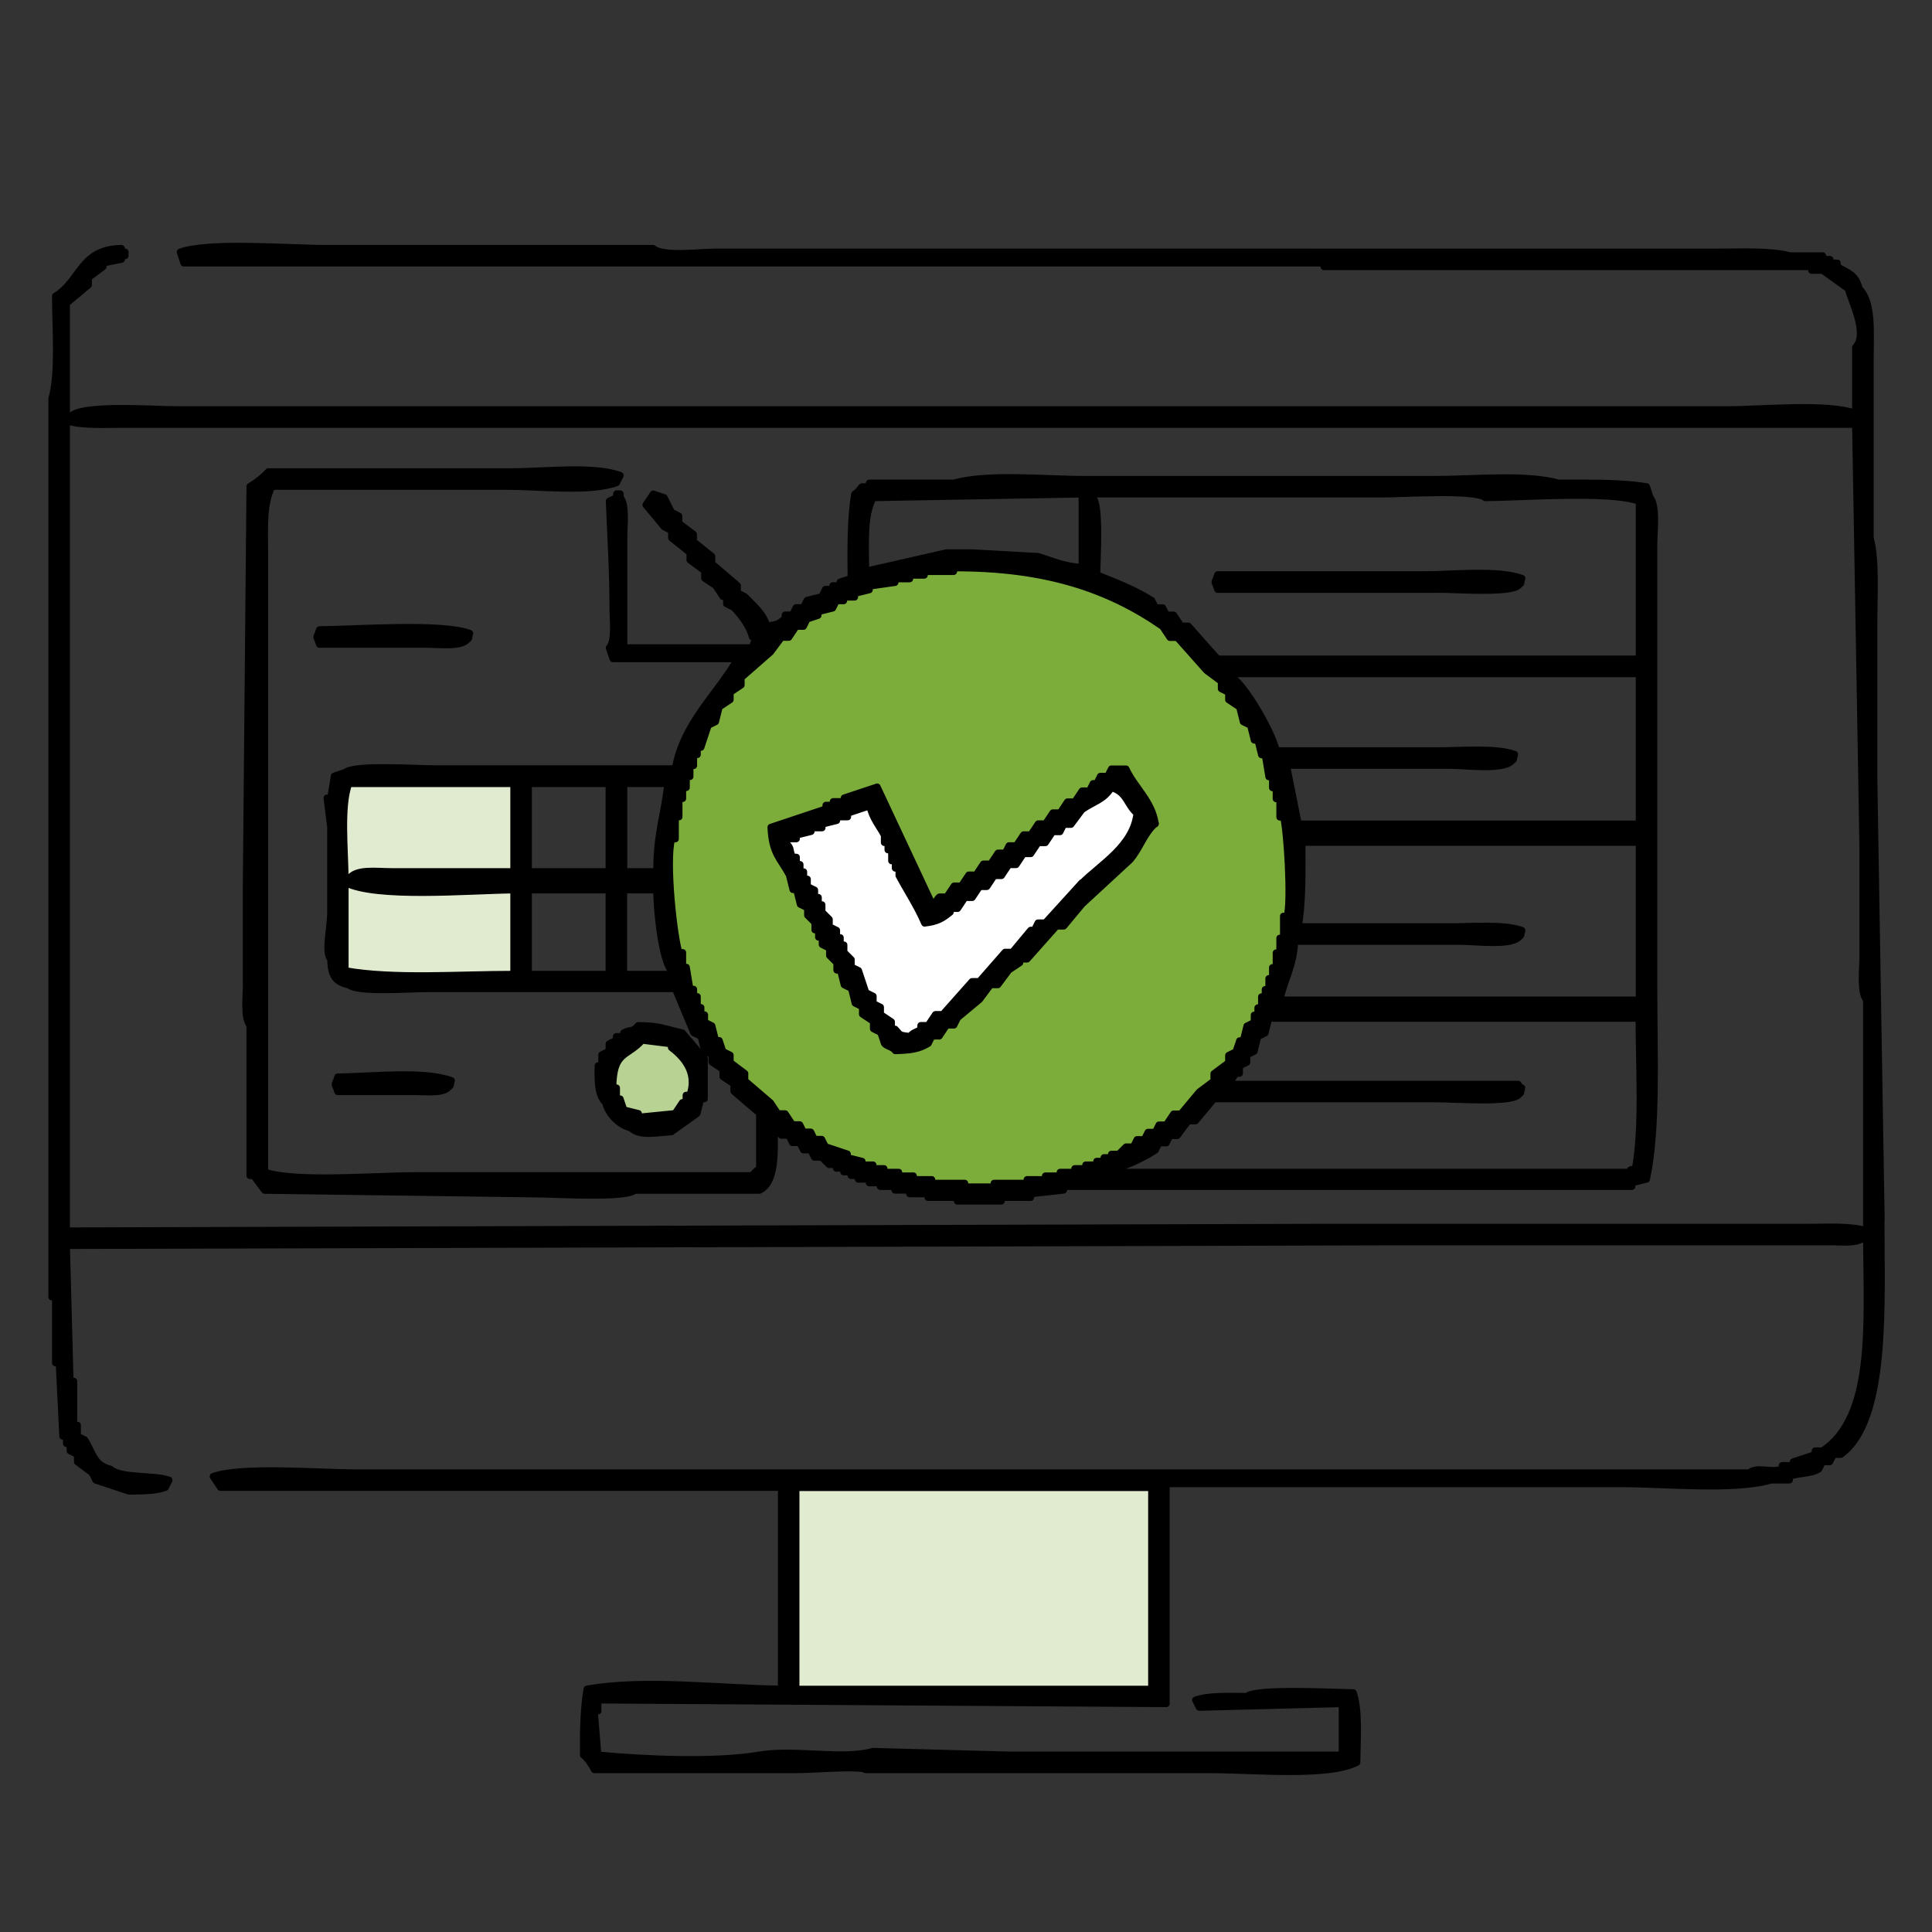 <?xml version="1.0" encoding="UTF-8"?><svg xmlns="http://www.w3.org/2000/svg" viewBox="0 0 280 280"><rect x="0" y="0" width="280" height="280" fill="#333333" stroke="none"/><defs><style>.c{fill:none;stroke:#000;stroke-linecap:round;stroke-linejoin:round;}.d{fill:#e0ebd0;stroke:#fff4d8;stroke-miterlimit:10;}.e{fill:#fff;}.e,.f,.g,.h{stroke-width:0px;}.e,.h{fill-rule:evenodd;}.f{fill:#b7d293;}.g{fill:#7cad3b;}</style></defs><g id="a"><rect class="d" x="114.44" y="214.76" width="53.29" height="30.36"/><circle class="g" cx="142.42" cy="127.01" r="45.82"/><path class="e" d="m125.99,116.76c-1.06.35-2.13.71-3.19,1.06v.53h-1.59v.53c-.71.18-1.42.35-2.13.53v.53h-1.59v.53c-.71.18-1.42.35-2.13.53v.53h-1.59v.53c1.03.95.45,1.01,1.06,2.13h.53v1.06h.53v1.06h.53v1.06h.53v1.06c.35.18.71.35,1.06.53v1.06h.53v1.06h.53v1.06l1.06,1.06v1.06c.35.18.71.35,1.06.53v1.06h.53v1.06h.53v1.06l1.06,1.06v1.06c.35.18.71.35,1.06.53.35,1.06.71,2.13,1.06,3.19.35.18.71.35,1.06.53v1.06c.35.18.71.35,1.06.53v1.06c.53.35,1.06.71,1.59,1.06v1.06h.53c.83.89.44.85,2.13,1.06.57-.67.94-.56,1.59-1.06v-.53h1.06c.35-.53.71-1.06,1.06-1.59h1.06c1.42-1.59,2.83-3.19,4.25-4.78h1.06c1.24-1.42,2.48-2.83,3.72-4.25h1.06c.89-1.06,1.77-2.13,2.66-3.19h.53c.18-.35.35-.71.53-1.06h1.06c1.77-1.95,3.54-3.9,5.31-5.84,2.72-2.72,7.45-5.36,7.97-10.1-1.48-1.29-1.46-3.11-3.72-3.72-1.1,1.8-2.6,2.01-4.25,3.19-.53.71-1.06,1.42-1.59,2.13h-1.06c-.18.35-.35.71-.53,1.06h-1.06c-.35.53-.71,1.06-1.06,1.59h-1.06c-.35.53-.71,1.06-1.06,1.59h-1.06c-.35.53-.71,1.06-1.06,1.59h-1.06c-.35.53-.71,1.06-1.06,1.59h-1.06c-.35.53-.71,1.06-1.06,1.59h-1.06c-.35.53-.71,1.06-1.06,1.59h-1.06c-.35.53-.71,1.06-1.06,1.59h-1.06v.53c-1.14.92-1.8,1.37-3.72,1.59-1.02-2.4-2.56-4.72-3.72-6.91v-1.06h-.53v-1.06h-.53v-1.59h-.53v-1.06h-.53v-1.06c-.73-1.38-1.69-2.39-2.13-4.25Z"/><rect class="d" x="49.8" y="112.72" width="24.65" height="29.19"/><circle class="f" cx="94.41" cy="156.89" r="6.15"/></g><g id="b"><path class="h" d="m272.64,176.8c-.35-21.25-.71-42.51-1.06-63.76v-22.85c0-3.95.33-9.13-.53-12.22v-26.03c0-3.95.37-8.12-1.59-10.1-.56-2.08-1.52-2.23-3.19-3.19v-.53h-1.06v-.53h-1.06v-.53h-4.78c-2.63-.75-7.15-.53-10.63-.53H103.68c-2.44,0-7.6.71-9.03-.53h-47.29c-5.54,0-17.1-.98-21.25.53.18.53.35,1.06.53,1.59h165.24v.53h70.67v.53h1.59c1.24.89,2.48,1.77,3.72,2.66.4,1.76,2.95,6.51,1.06,8.5v9.56c-4.12-1.5-13.33-.53-18.6-.53H25.57c-3.56,0-14.05-.82-15.41,1.06h-.53v-16.47c1.06-.89,2.13-1.77,3.19-2.66v-1.06c.71-.53,1.42-1.06,2.12-1.59v-.53c.89-.18,1.77-.35,2.66-.53v-.53h.53v-.53h-.53v-.53c-5.96.05-5.9,4.7-9.56,6.91,0,4.74.54,11.04-.53,14.88v130.17h.53v9.56h.53c.18,3.54.35,7.08.53,10.63h.53v1.06h.53v1.06c.35.18.71.35,1.06.53v1.06c.71.53,1.42,1.06,2.13,1.59.18.35.35.71.53,1.06,1.59.53,3.19,1.06,4.78,1.59,2.02.02,4.02-.04,5.31-.53.18-.35.35-.71.53-1.06-2.17-.79-6.96-.22-8.5-1.59-2.5-.65-2.5-2.36-3.72-4.25-.35-.18-.71-.35-1.06-.53v-1.59h-.53v-6.38h-.53c-.18-6.55-.35-13.11-.53-19.66,64.28-.18,128.59-.35,192.87-.53h62.7c1.7,0,3.87.26,4.78-.53h.53c.08,12.51,1.11,25.86-6.38,30.82h-1.06v.53c-1.06.35-2.13.71-3.19,1.06v.53h-1.59v.53c-1.74.57-3.64-.44-4.78.53H51.61c-5.43,0-16.65-.95-20.72.53.35.53.71,1.06,1.06,1.59h81.29v29.22c-8.54-.06-19.73-1.52-28.16,0-.48,2.55-.57,6.24-.53,9.56.64.52,1.2,1.38,1.59,2.13h29.22c2.57,0,9.4-.58,10.1,0h49.94c6.16,0,17.07,1.08,21.25-1.06.03-3.27.37-7.68-.53-10.1-2.9-.04-14.08-.65-15.41.53-2.56-.02-5.67-.13-7.44.53.18.35.35.71.53,1.06,6.91-.18,13.81-.35,20.72-.53v7.44h-48.35c-6.55-.18-13.11-.35-19.66-.53-4.52,1.26-11.17-.35-16.47.53-6.65,1.11-16.7.61-23.38,0-.18-2.12-.35-4.25-.53-6.38h.53v-1.59c27.45.18,54.91.35,82.36.53v-31.88h65.88c6.41,0,16.5,1.04,21.78-.53h2.66v-.53c1.46-.53,3.05-.32,4.25-1.06.18-.35.35-.71.53-1.06h1.06c.18-.35.35-.71.53-1.06h1.06c6.8-4.84,5.84-21.93,5.84-34.01Zm-2.13,1.59c-2.05-.75-5.64-.53-8.5-.53h-69.6c-60.92.18-121.86.35-182.78.53V60.97c2.05.75,5.64.53,8.5.53h250.79c.35,20.37.71,40.74,1.06,61.1v15.94c0,1.98-.42,5.27.53,6.38v33.47Zm-103.61,66.42h-51.54v-29.22h51.54v29.22Zm72.79-165.77c0-2.07.48-5.75-.53-6.91-.18-.53-.35-1.06-.53-1.59-2.28-.41-5.48-.53-8.5-.53h-4.25c-4.74-1.33-12.39-.53-18.06-.53h-50.48c-6,0-14.09-.87-19.13.53h-12.22v.53h-1.06c-.22.13-.48.75-1.06,1.06-.61,3.3-.57,8.11-.53,12.22-.53.18-1.06.35-1.59.53v.53h-1.06v.53h-1.06c-.18.35-.35.71-.53,1.06-.71.18-1.42.35-2.13.53-.18.35-.35.71-.53,1.06h-1.06c-.18.35-.35.71-.53,1.06h-1.06v.53c-.93.72-1.05.88-2.66,1.06-.51-1.83-2.02-3.02-3.19-4.25-.35-.18-.71-.35-1.06-.53v-1.06c-1.24-1.06-2.48-2.13-3.72-3.19v-1.06c-.89-.71-1.77-1.42-2.66-2.13v-1.06c-.71-.53-1.42-1.06-2.12-1.59v-1.06c-.35-.18-.71-.35-1.06-.53-.35-.71-.71-1.42-1.06-2.13-.53-.18-1.06-.35-1.59-.53-.35.53-.71,1.06-1.06,1.59.89,1.06,1.77,2.13,2.66,3.19.35.18.71.35,1.06.53v1.06c.89.71,1.77,1.42,2.66,2.13v1.06c.71.53,1.42,1.06,2.13,1.59v1.06c.53.35,1.06.71,1.59,1.06.35.53.71,1.06,1.06,1.59h.53v1.06c.35.18.71.35,1.06.53,1,1.07,2.26,2.62,2.66,4.25h.53c-.18.53-.35,1.06-.53,1.59h-18.6v-15.94c0-1.87.38-4.82-.53-5.84v-.53h-.53v.53c-.35.18-.71.35-1.06.53.18,4.62.53,10.07.53,15.41,0,1.87.38,4.83-.53,5.84.18.53.35,1.06.53,1.59h18.06c-2.86,5.09-7.86,9.26-9.03,15.94h-35.07c-2.69,0-11.43-.62-12.75.53-.53.18-1.06.35-1.59.53-.18,1.06-.35,2.13-.53,3.19h-.53c.18,1.42.35,2.83.53,4.25v12.22c0,2.34-.92,5.85,0,6.91.06,2.41.68,3.28,2.66,3.72,1.29,1.11,8.63.53,11.16.53h36.13c.89,2.13,1.77,4.25,2.66,6.38.35.18.71.35,1.06.53.18.71.35,1.42.53,2.13.35.18.71.35,1.06.53v1.06c.53.35,1.06.71,1.59,1.06v1.06c.53.35,1.06.71,1.59,1.06v1.06c1.24,1.06,2.48,2.13,3.72,3.19v7.97s-.89.72-1.06,1.06h-48.88c-5.64,0-17.55,1.01-21.78-.53v-89.26c0-4.04-.27-7.48,1.06-10.1h34c4.87,0,12.04.89,15.94-.53.18-.35.35-.71.53-1.06-3.9-1.43-11.07-.53-15.94-.53h-35.07c-.53.65-1.9,1.71-2.66,2.13-.18,19.3-.35,38.61-.53,57.91v14.35c0,1.88-.37,4.81.53,5.84v21.78h.53c.53.71,1.06,1.42,1.59,2.13,13.1.18,26.21.35,39.32.53,2.87,0,12.97.67,14.35-.53h18.06c2.36-1.14,2.21-5.36,2.13-9.03.65.35.74.85,1.06,1.06h1.06c.18.35.35.71.53,1.06h1.06c.18.35.35.71.53,1.06h1.06c.18.35.35.71.53,1.06h1.06l1.06,1.06h1.06v.53h1.06v.53h1.06v.53h1.06v.53h1.59v.53h1.59v.53h2.13v.53h2.13v.53h2.66v.53h4.25v.53h6.38v-.53h4.25v-.53c1.59-.18,3.19-.35,4.78-.53v-.53h82.36v-.53c.71-.18,1.42-.35,2.12-.53,1.57-7.34,1.06-18.1,1.06-27.1v-64.82Zm-81.29-7.44h41.97c2.94,0,13.48-.69,14.88.53,5.68-.03,18.08-1.03,22.32.53v22.85h-61.1c-1.42-1.59-2.83-3.19-4.25-4.78h-1.06c-.35-.53-.71-1.06-1.06-1.59h-1.06c-.18-.35-.35-.71-.53-1.06h-1.06c-.18-.35-.35-.71-.53-1.06-2.49-1.58-5.17-2.59-7.97-3.72.05-2.42.52-9.99-.53-11.16v-.53Zm51.54,62.7h-21.78c.61-3.3.57-8.11.53-12.22h48.88v22.85h-52.07c.63-2.93,2.03-5.04,2.13-8.5h23.91c2.34,0,7.15.65,8.5-.53.6-.6.23,0,.53-1.06-2.56-.94-7.2-.53-10.63-.53Zm-21.78-14.88c-.53-2.66-1.06-5.31-1.59-7.97h-.53v-.53h23.91c2.43,0,7.62.71,9.03-.53.6-.6.23,0,.53-1.06-2.7-.99-7.59-.53-11.16-.53h-23.38c-.58-2.69-4.47-9.39-6.38-10.63v-.53h58.98v21.78h-49.41Zm-61.63-47.29c10.09-.18,20.19-.35,30.29-.53v10.63c-2.6-.13-4.45-1.01-6.38-1.59-3.19-.18-6.38-.35-9.56-.53h-3.72c-3.9.89-7.79,1.77-11.69,2.66-.04-4.1-.31-7.99,1.06-10.63Zm-36.13,41.44h6.38c-.46,4.33-1.67,7.51-1.59,12.75h-4.78v-12.75Zm-15.94,27.63c-7.91,0-17.43.72-24.44-.53v-12.75c4.5,2.32,17.79,1.13,24.44,1.06v12.22Zm0-14.88h-17.53c-2.55,0-5.29-.47-6.38,1.06h-.53c-.03-4.27-.7-10.48.53-13.81h23.91v12.75Zm13.81,14.88h-11.69v-12.22h11.69v12.22Zm0-14.88h-11.69v-12.75h11.69v12.75Zm9.03,14.88h-6.91v-12.22h4.78c0,3.14.8,10.27,2.12,11.69v.53Zm63.76,26.57h-1.06v.53h-1.06v.53h-1.59v.53h-1.59v.53h-2.12v.53h-2.13v.53h-2.66v.53h-4.78v.53h-4.25v-.53h-4.78v-.53h-2.66v-.53h-2.13v-.53h-2.13v-.53h-1.59v-.53h-1.59v-.53c-.71-.18-1.42-.35-2.13-.53v-.53c-1.06-.35-2.13-.71-3.19-1.06-.18-.35-.35-.71-.53-1.06h-1.06c-.18-.35-.35-.71-.53-1.06h-1.06c-.18-.35-.35-.71-.53-1.06h-1.06c-.35-.53-.71-1.06-1.06-1.59h-1.06c-.35-.53-.71-1.06-1.06-1.59-1.24-1.06-2.48-2.13-3.72-3.19v-1.06c-.71-.53-1.42-1.06-2.12-1.59v-1.06c-.35-.18-.71-.35-1.06-.53-.18-.53-.35-1.06-.53-1.59h-.53c-.18-.71-.35-1.42-.53-2.13-.35-.18-.71-.35-1.06-.53v-1.06h-.53v-1.06h-.53v-1.59h-.53v-1.06h-.53c-.18-1.06-.35-2.13-.53-3.19h-.53v-2.13h-.53c-.74-2.19-1.97-13.27-1.06-16.47h.53v-3.19h.53v-2.66h.53v-1.59h.53v-1.59h.53v-1.59h.53v-1.59h.53v-1.06h.53c.35-1.06.71-2.13,1.06-3.19.35-.18.71-.35,1.06-.53.18-.71.35-1.42.53-2.13.53-.35,1.06-.71,1.59-1.06v-1.06c.53-.35,1.06-.71,1.59-1.06v-1.06c1.42-1.24,2.83-2.48,4.25-3.72.53-.71,1.06-1.42,1.59-2.13h1.06c.35-.53.71-1.06,1.06-1.59h1.06c.18-.35.35-.71.53-1.06.53-.18,1.06-.35,1.59-.53v-.53c.71-.18,1.42-.35,2.12-.53.18-.35.35-.71.53-1.06h1.06v-.53h1.59v-.53c.71-.18,1.42-.35,2.13-.53v-.53c1.24-.18,2.48-.35,3.72-.53v-.53h2.13v-.53h2.12v-.53h4.25v-.53c13.35-.05,22.47,3.07,30.29,8.5.35.53.71,1.06,1.06,1.59h1.06c1.42,1.59,2.83,3.19,4.25,4.78.71.53,1.42,1.06,2.13,1.59v1.06c.35.18.71.35,1.06.53v1.06c.53.35,1.06.71,1.59,1.06.18.71.35,1.42.53,2.13.35.18.71.35,1.06.53.18.71.35,1.42.53,2.13h.53c.18.71.35,1.42.53,2.13h.53c.18,1.06.35,2.13.53,3.19h.53v1.59h.53v1.59h.53v2.66h.53c.52,1.72,1.16,12.11.53,14.35h-.53v3.19h-.53v2.13h-.53v2.13h-.53v1.59h-.53v1.59h-.53v1.06h-.53v1.59h-.53v1.06h-.53v1.06c-.35.18-.71.35-1.06.53-.18.71-.35,1.42-.53,2.13h-.53c-.18.53-.35,1.06-.53,1.59-.35.18-.71.35-1.06.53v1.06c-.71.53-1.42,1.06-2.13,1.59v1.06c-.71.53-1.42,1.06-2.12,1.59-.89,1.06-1.77,2.13-2.66,3.19h-1.06c-.35.53-.71,1.06-1.06,1.59h-1.06c-.18.35-.35.71-.53,1.06h-1.06c-.18.35-.35.71-.53,1.06h-1.06c-.18.35-.35.71-.53,1.06h-1.06l-1.06,1.06h-1.06v.53Zm75.98,1.59c-1.06.32-.46-.07-1.06.53h-74.39v-.53c1.72-.37,4.48-1.75,5.84-2.66.18-.35.35-.71.53-1.06h1.06c.18-.35.35-.71.53-1.06h1.06c.53-.71,1.06-1.42,1.59-2.13h1.06c.89-1.06,1.77-2.13,2.66-3.19h32.41c2.57,0,10.41.59,11.69-.53.6-.6.23,0,.53-1.06-.6-.45-.08.07-.53-.53h-41.97c.35-.53.71-1.06,1.06-1.59h.53v-1.06c.35-.18.71-.35,1.06-.53v-1.06c.35-.18.71-.35,1.06-.53.18-.71.35-1.42.53-2.13.35-.18.71-.35,1.06-.53.18-.71.35-1.42.53-2.13h53.66c0,7.08.58,15.59-.53,21.78Zm-28.69-83.95c2.57,0,10.41.59,11.69-.53.6-.6.23,0,.53-1.06-3.5-1.28-9.91-.53-14.35-.53h-29.75c-.5,1.62-.53.49,0,2.13h31.88Zm-162.05,7.97h15.41c1.87,0,4.82.38,5.84-.53.6-.6.23,0,.53-1.06-4.1-1.52-16.26-.58-21.78-.53-.5,1.62-.53.49,0,2.13Zm121.14,26.03c-.44-3.28-3.02-5.28-4.25-7.97h-2.12c-.18.35-.35.71-.53,1.06h-1.06c-.18.35-.35.71-.53,1.06h-.53c-.18.35-.35.71-.53,1.06h-1.06c-.35.53-.71,1.06-1.06,1.59h-1.06c-.35.53-.71,1.06-1.06,1.59h-1.06c-.35.53-.71,1.06-1.06,1.59h-1.06c-.35.53-.71,1.06-1.06,1.59h-1.06c-.35.53-.71,1.06-1.06,1.59h-1.06c-.18.35-.35.71-.53,1.06h-1.06c-.35.53-.71,1.06-1.06,1.59h-1.06c-.35.53-.71,1.06-1.06,1.59h-1.06c-.35.53-.71,1.06-1.06,1.59h-1.06c-.35.53-.71,1.06-1.06,1.59h-1.06c-.34.23-.39.7-1.06,1.06-2.66-5.67-5.31-11.34-7.97-17-1.59.53-3.19,1.06-4.78,1.59v.53h-1.59v.53h-1.06v.53c-2.66.89-5.31,1.77-7.97,2.66.16,3.84,1.35,4.47,2.66,6.91.18.71.35,1.42.53,2.13h.53c.18.71.35,1.42.53,2.13.35.18.71.35,1.06.53v1.06l1.06,1.06v1.06h.53v1.06h.53v1.06c.35.18.71.35,1.06.53v1.06l1.06,1.06v1.06h.53c.18.71.35,1.42.53,2.13.35.18.71.35,1.06.53.18.71.35,1.42.53,2.13.35.18.71.35,1.06.53v1.06c.53.35,1.06.71,1.59,1.06v1.06c.35.18.71.35,1.06.53.18.53.35,1.06.53,1.59.38.48,1.1.42,1.59,1.06,2.12-.06,3.41-.2,4.78-1.06.18-.35.35-.71.53-1.06h1.06c.35-.53.71-1.06,1.06-1.59h1.06c.18-.35.35-.71.53-1.06,1.06-.89,2.12-1.77,3.19-2.66.53-.71,1.06-1.42,1.59-2.13h1.06c.53-.71,1.06-1.42,1.59-2.13.53-.35,1.06-.71,1.59-1.06v-.53h1.06c1.42-1.59,2.83-3.19,4.25-4.78h1.06c.89-1.06,1.77-2.13,2.66-3.19,2.3-2.13,4.61-4.25,6.91-6.38,1.44-1.6,2.07-3.93,3.72-5.31Zm-10.63,8.5c-1.77,1.95-3.54,3.9-5.31,5.84h-1.06c-.18.35-.35.71-.53,1.06h-.53c-.89,1.06-1.77,2.13-2.66,3.19h-1.06c-1.24,1.42-2.48,2.83-3.72,4.25h-1.06c-1.42,1.59-2.83,3.19-4.25,4.78h-1.06c-.35.53-.71,1.06-1.06,1.59h-1.06v.53c-.66.51-1.03.39-1.59,1.06-1.69-.21-1.3-.18-2.13-1.06h-.53v-1.06c-.53-.35-1.06-.71-1.59-1.06v-1.06c-.35-.18-.71-.35-1.06-.53v-1.06c-.35-.18-.71-.35-1.06-.53-.35-1.06-.71-2.13-1.06-3.19-.35-.18-.71-.35-1.06-.53v-1.06l-1.06-1.06v-1.06h-.53v-1.06h-.53v-1.06c-.35-.18-.71-.35-1.06-.53v-1.06l-1.06-1.06v-1.06h-.53v-1.06h-.53v-1.06c-.35-.18-.71-.35-1.06-.53v-1.06h-.53v-1.06h-.53v-1.06h-.53v-1.06h-.53c-.61-1.12-.03-1.17-1.06-2.13v-.53h1.59v-.53c.71-.18,1.42-.35,2.13-.53v-.53h1.59v-.53c.71-.18,1.42-.35,2.12-.53v-.53h1.59v-.53c1.06-.35,2.13-.71,3.19-1.06.43,1.86,1.39,2.87,2.12,4.25v1.06h.53v1.06h.53v1.59h.53v1.06h.53v1.06c1.16,2.18,2.7,4.51,3.72,6.91,1.92-.23,2.58-.68,3.72-1.59v-.53h1.06c.35-.53.71-1.06,1.06-1.59h1.06c.35-.53.71-1.06,1.06-1.59h1.06c.35-.53.71-1.06,1.06-1.59h1.06c.35-.53.71-1.06,1.06-1.59h1.06c.35-.53.71-1.06,1.06-1.59h1.06c.35-.53.71-1.06,1.06-1.59h1.06c.35-.53.71-1.06,1.06-1.59h1.06c.18-.35.35-.71.53-1.06h1.06c.53-.71,1.06-1.42,1.59-2.13,1.65-1.18,3.15-1.39,4.25-3.19,2.26.61,2.23,2.43,3.72,3.72-.52,4.73-5.25,7.37-7.97,10.1Zm-65.35,35.6c1.32,1.22,3.66.63,5.84.53,1.24-.89,2.48-1.77,3.72-2.66.18-.71.35-1.42.53-2.13h.53v-5.84c-1.06-1.24-2.13-2.48-3.19-3.72-2.15-.45-3.42-1.1-6.38-1.06-.93,1.07-1.05.45-2.12,1.06v.53h-1.06v.53c-.35.18-.71.35-1.06.53v1.06c-.35.18-.71.35-1.06.53v1.59h-.53c-.04,2.26-.05,4.23,1.06,5.31.42,1.7,2,3.32,3.72,3.72Zm1.59-12.75c1.42.18,2.83.35,4.25.53v.53c1.42,1.08,3.94,3.4,2.66,6.91h-.53v1.06h-.53c-.35.53-.71,1.06-1.06,1.59-1.77.18-3.54.35-5.31.53v-.53c-.71-.18-1.42-.35-2.12-.53-.18-.53-.35-1.06-.53-1.59h-.53v-1.59h-.53c.07-5.39,1.99-4.39,4.25-6.91Zm-28.16,6.91c.6-.6.23,0,.53-1.06-3.98-1.48-11.5-.59-16.47-.53-.5,1.62-.53.49,0,2.13h11.16c1.69,0,3.89.27,4.78-.53Z"/><path class="c" d="m272.64,176.8c-.35-21.25-.71-42.51-1.06-63.76v-22.85c0-3.95.33-9.13-.53-12.22v-26.03c0-3.95.37-8.12-1.59-10.1-.56-2.08-1.52-2.23-3.19-3.19v-.53h-1.06v-.53h-1.06v-.53h-4.78c-2.63-.75-7.15-.53-10.63-.53H103.68c-2.44,0-7.6.71-9.03-.53h-47.29c-5.54,0-17.1-.98-21.25.53.18.53.35,1.06.53,1.59h165.24v.53h70.67v.53h1.59c1.24.89,2.48,1.77,3.72,2.66.4,1.76,2.95,6.51,1.06,8.5v9.56c-4.12-1.5-13.33-.53-18.6-.53H25.57c-3.56,0-14.05-.82-15.41,1.06h-.53v-16.47c1.06-.89,2.13-1.77,3.19-2.66v-1.06c.71-.53,1.42-1.06,2.12-1.59v-.53c.89-.18,1.77-.35,2.66-.53v-.53h.53v-.53h-.53v-.53c-5.96.05-5.9,4.7-9.56,6.91,0,4.74.54,11.04-.53,14.88v130.17h.53v9.56h.53c.18,3.54.35,7.08.53,10.63h.53v1.06h.53v1.06c.35.18.71.35,1.06.53v1.06c.71.53,1.42,1.06,2.13,1.59.18.35.35.71.53,1.06,1.59.53,3.19,1.06,4.78,1.59,2.02.02,4.02-.04,5.31-.53.18-.35.35-.71.53-1.06-2.17-.79-6.96-.22-8.5-1.59-2.5-.65-2.5-2.36-3.72-4.25-.35-.18-.71-.35-1.06-.53v-1.59h-.53v-6.38h-.53c-.18-6.55-.35-13.11-.53-19.66,64.28-.18,128.59-.35,192.87-.53h62.7c1.7,0,3.87.26,4.78-.53h.53c.08,12.51,1.11,25.86-6.38,30.82h-1.06v.53c-1.06.35-2.13.71-3.19,1.06v.53h-1.59v.53c-1.74.57-3.64-.44-4.78.53H51.61c-5.43,0-16.65-.95-20.72.53.35.53.71,1.06,1.06,1.59h81.29v29.22c-8.54-.06-19.73-1.52-28.16,0-.48,2.55-.57,6.24-.53,9.56.64.52,1.2,1.38,1.59,2.13h29.22c2.57,0,9.4-.58,10.1,0h49.94c6.16,0,17.07,1.08,21.25-1.06.03-3.27.37-7.68-.53-10.1-2.9-.04-14.08-.65-15.41.53-2.56-.02-5.67-.13-7.44.53.18.35.35.71.53,1.06,6.91-.18,13.81-.35,20.72-.53v7.44h-48.35c-6.55-.18-13.11-.35-19.66-.53-4.52,1.26-11.17-.35-16.47.53-6.65,1.11-16.7.61-23.38,0-.18-2.12-.35-4.25-.53-6.38h.53v-1.59c27.45.18,54.91.35,82.36.53v-31.88h65.88c6.41,0,16.5,1.04,21.78-.53h2.66v-.53c1.46-.53,3.05-.32,4.25-1.06.18-.35.35-.71.53-1.06h1.06c.18-.35.35-.71.53-1.06h1.06c6.8-4.84,5.84-21.93,5.84-34.01Zm-2.13,1.59c-2.05-.75-5.64-.53-8.5-.53h-69.6c-60.92.18-121.86.35-182.78.53V60.97c2.05.75,5.64.53,8.5.53h250.79c.35,20.37.71,40.74,1.06,61.1v15.94c0,1.98-.42,5.27.53,6.38v33.47Zm-103.61,66.42h-51.54v-29.22h51.54v29.22Zm72.79-165.77c0-2.07.48-5.75-.53-6.91-.18-.53-.35-1.06-.53-1.59-2.28-.41-5.48-.53-8.5-.53h-4.25c-4.74-1.33-12.39-.53-18.06-.53h-50.48c-6,0-14.09-.87-19.13.53h-12.22v.53h-1.06c-.22.13-.48.75-1.06,1.06-.61,3.3-.57,8.11-.53,12.22-.53.18-1.06.35-1.59.53v.53h-1.06v.53h-1.06c-.18.35-.35.71-.53,1.06-.71.18-1.42.35-2.13.53-.18.35-.35.71-.53,1.06h-1.06c-.18.35-.35.71-.53,1.06h-1.06v.53c-.93.72-1.05.88-2.66,1.06-.51-1.83-2.02-3.02-3.19-4.25-.35-.18-.71-.35-1.06-.53v-1.06c-1.24-1.06-2.48-2.13-3.72-3.19v-1.06c-.89-.71-1.77-1.42-2.66-2.13v-1.06c-.71-.53-1.42-1.06-2.12-1.59v-1.06c-.35-.18-.71-.35-1.06-.53-.35-.71-.71-1.42-1.06-2.13-.53-.18-1.06-.35-1.59-.53-.35.53-.71,1.06-1.06,1.59.89,1.06,1.77,2.13,2.66,3.19.35.18.71.35,1.06.53v1.06c.89.71,1.77,1.42,2.66,2.13v1.06c.71.53,1.42,1.06,2.13,1.59v1.06c.53.35,1.06.71,1.59,1.06.35.53.71,1.06,1.06,1.59h.53v1.06c.35.18.71.35,1.06.53,1,1.07,2.26,2.62,2.66,4.25h.53c-.18.53-.35,1.06-.53,1.59h-18.6v-15.94c0-1.87.38-4.82-.53-5.84v-.53h-.53v.53c-.35.18-.71.35-1.06.53.18,4.62.53,10.07.53,15.41,0,1.87.38,4.83-.53,5.84.18.53.35,1.06.53,1.59h18.06c-2.86,5.09-7.86,9.26-9.03,15.94h-35.07c-2.69,0-11.43-.62-12.75.53-.53.18-1.06.35-1.59.53-.18,1.06-.35,2.13-.53,3.19h-.53c.18,1.42.35,2.83.53,4.25v12.22c0,2.34-.92,5.85,0,6.91.06,2.41.68,3.28,2.66,3.72,1.29,1.11,8.63.53,11.16.53h36.13c.89,2.13,1.77,4.25,2.66,6.38.35.18.71.35,1.06.53.18.71.35,1.42.53,2.13.35.18.71.35,1.06.53v1.06c.53.35,1.06.71,1.59,1.06v1.06c.53.35,1.06.71,1.59,1.06v1.06c1.24,1.06,2.48,2.13,3.72,3.19v7.97s-.89.72-1.06,1.06h-48.88c-5.64,0-17.55,1.01-21.78-.53v-89.26c0-4.04-.27-7.48,1.06-10.1h34c4.87,0,12.04.89,15.94-.53.18-.35.35-.71.53-1.06-3.9-1.43-11.07-.53-15.94-.53h-35.07c-.53.65-1.9,1.71-2.66,2.13-.18,19.3-.35,38.61-.53,57.91v14.35c0,1.88-.37,4.81.53,5.84v21.78h.53c.53.71,1.06,1.42,1.59,2.13,13.1.18,26.21.35,39.32.53,2.87,0,12.97.67,14.35-.53h18.06c2.36-1.14,2.21-5.36,2.13-9.03.65.35.74.85,1.06,1.06h1.06c.18.35.35.71.53,1.06h1.06c.18.35.35.71.53,1.06h1.06c.18.35.35.71.53,1.06h1.06l1.06,1.06h1.06v.53h1.06v.53h1.06v.53h1.06v.53h1.59v.53h1.59v.53h2.13v.53h2.13v.53h2.66v.53h4.25v.53h6.38v-.53h4.25v-.53c1.59-.18,3.19-.35,4.78-.53v-.53h82.36v-.53c.71-.18,1.42-.35,2.12-.53,1.57-7.34,1.06-18.1,1.06-27.1v-64.82Zm-81.29-7.44h41.97c2.94,0,13.48-.69,14.88.53,5.68-.03,18.08-1.03,22.32.53v22.85h-61.1c-1.42-1.59-2.83-3.19-4.25-4.78h-1.06c-.35-.53-.71-1.06-1.06-1.59h-1.06c-.18-.35-.35-.71-.53-1.06h-1.06c-.18-.35-.35-.71-.53-1.06-2.49-1.58-5.17-2.59-7.97-3.72.05-2.42.52-9.99-.53-11.16v-.53Zm51.54,62.7h-21.78c.61-3.3.57-8.11.53-12.22h48.88v22.85h-52.07c.63-2.93,2.03-5.04,2.13-8.5h23.91c2.34,0,7.15.65,8.5-.53.6-.6.23,0,.53-1.06-2.56-.94-7.2-.53-10.63-.53Zm-21.78-14.88c-.53-2.66-1.06-5.31-1.59-7.97h-.53v-.53h23.91c2.43,0,7.62.71,9.03-.53.6-.6.23,0,.53-1.06-2.7-.99-7.59-.53-11.16-.53h-23.38c-.58-2.69-4.47-9.39-6.38-10.63v-.53h58.98v21.78h-49.41Zm-61.63-47.29c10.09-.18,20.19-.35,30.29-.53v10.63c-2.6-.13-4.45-1.01-6.38-1.59-3.19-.18-6.38-.35-9.56-.53h-3.72c-3.9.89-7.79,1.77-11.69,2.66-.04-4.1-.31-7.99,1.06-10.63Zm-36.13,41.44h6.38c-.46,4.33-1.67,7.51-1.59,12.75h-4.78v-12.75Zm-15.94,27.63c-7.91,0-17.43.72-24.44-.53v-12.75c4.5,2.32,17.79,1.13,24.44,1.06v12.22Zm0-14.88h-17.53c-2.55,0-5.29-.47-6.38,1.06h-.53c-.03-4.27-.7-10.48.53-13.81h23.91v12.75Zm13.81,14.88h-11.69v-12.22h11.69v12.22Zm0-14.88h-11.69v-12.75h11.69v12.75Zm9.03,14.88h-6.91v-12.22h4.78c0,3.14.8,10.27,2.12,11.69v.53Zm63.76,26.57h-1.06v.53h-1.06v.53h-1.59v.53h-1.59v.53h-2.12v.53h-2.13v.53h-2.66v.53h-4.78v.53h-4.25v-.53h-4.78v-.53h-2.66v-.53h-2.13v-.53h-2.13v-.53h-1.59v-.53h-1.59v-.53c-.71-.18-1.42-.35-2.13-.53v-.53c-1.06-.35-2.13-.71-3.19-1.06-.18-.35-.35-.71-.53-1.06h-1.06c-.18-.35-.35-.71-.53-1.06h-1.06c-.18-.35-.35-.71-.53-1.06h-1.06c-.35-.53-.71-1.06-1.06-1.59h-1.06c-.35-.53-.71-1.06-1.06-1.59-1.24-1.06-2.48-2.13-3.72-3.19v-1.06c-.71-.53-1.42-1.06-2.12-1.59v-1.06c-.35-.18-.71-.35-1.06-.53-.18-.53-.35-1.06-.53-1.59h-.53c-.18-.71-.35-1.42-.53-2.13-.35-.18-.71-.35-1.06-.53v-1.06h-.53v-1.06h-.53v-1.59h-.53v-1.06h-.53c-.18-1.06-.35-2.13-.53-3.19h-.53v-2.13h-.53c-.74-2.19-1.97-13.27-1.06-16.47h.53v-3.19h.53v-2.66h.53v-1.59h.53v-1.59h.53v-1.59h.53v-1.59h.53v-1.06h.53c.35-1.06.71-2.13,1.06-3.19.35-.18.71-.35,1.06-.53.18-.71.35-1.42.53-2.13.53-.35,1.06-.71,1.59-1.06v-1.06c.53-.35,1.06-.71,1.59-1.06v-1.06c1.42-1.24,2.83-2.48,4.25-3.72.53-.71,1.06-1.42,1.59-2.13h1.06c.35-.53.71-1.06,1.06-1.59h1.06c.18-.35.35-.71.53-1.06.53-.18,1.06-.35,1.59-.53v-.53c.71-.18,1.42-.35,2.12-.53.18-.35.35-.71.53-1.06h1.06v-.53h1.59v-.53c.71-.18,1.42-.35,2.13-.53v-.53c1.24-.18,2.48-.35,3.72-.53v-.53h2.13v-.53h2.12v-.53h4.25v-.53c13.35-.05,22.47,3.07,30.29,8.5.35.53.71,1.06,1.06,1.59h1.06c1.42,1.59,2.83,3.19,4.25,4.78.71.53,1.42,1.06,2.13,1.59v1.06c.35.18.71.35,1.06.53v1.06c.53.35,1.06.71,1.59,1.06.18.71.35,1.42.53,2.13.35.18.71.35,1.06.53.18.71.35,1.42.53,2.13h.53c.18.71.35,1.42.53,2.13h.53c.18,1.06.35,2.13.53,3.19h.53v1.59h.53v1.59h.53v2.66h.53c.52,1.72,1.16,12.11.53,14.35h-.53v3.19h-.53v2.13h-.53v2.13h-.53v1.59h-.53v1.59h-.53v1.06h-.53v1.59h-.53v1.06h-.53v1.06c-.35.18-.71.35-1.06.53-.18.71-.35,1.42-.53,2.13h-.53c-.18.53-.35,1.06-.53,1.59-.35.18-.71.35-1.06.53v1.06c-.71.53-1.42,1.06-2.13,1.59v1.06c-.71.53-1.42,1.06-2.12,1.59-.89,1.06-1.77,2.13-2.66,3.19h-1.06c-.35.53-.71,1.06-1.06,1.59h-1.06c-.18.35-.35.71-.53,1.06h-1.06c-.18.35-.35.71-.53,1.06h-1.06c-.18.35-.35.71-.53,1.06h-1.06l-1.06,1.06h-1.06v.53Zm75.98,1.59c-1.06.32-.46-.07-1.06.53h-74.39v-.53c1.72-.37,4.48-1.75,5.84-2.66.18-.35.35-.71.53-1.06h1.06c.18-.35.35-.71.53-1.06h1.06c.53-.71,1.06-1.42,1.59-2.13h1.06c.89-1.06,1.77-2.13,2.66-3.19h32.41c2.57,0,10.41.59,11.69-.53.6-.6.23,0,.53-1.06-.6-.45-.08.07-.53-.53h-41.97c.35-.53.71-1.06,1.06-1.59h.53v-1.06c.35-.18.71-.35,1.06-.53v-1.06c.35-.18.71-.35,1.06-.53.18-.71.35-1.42.53-2.13.35-.18.71-.35,1.06-.53.18-.71.35-1.42.53-2.13h53.66c0,7.08.58,15.59-.53,21.78Zm-28.69-83.95c2.57,0,10.41.59,11.69-.53.6-.6.23,0,.53-1.06-3.5-1.28-9.91-.53-14.35-.53h-29.75c-.5,1.62-.53.49,0,2.13h31.88Zm-162.05,7.97h15.41c1.87,0,4.82.38,5.84-.53.6-.6.23,0,.53-1.06-4.1-1.52-16.26-.58-21.78-.53-.5,1.62-.53.49,0,2.13Zm121.14,26.03c-.44-3.28-3.02-5.28-4.25-7.97h-2.12c-.18.35-.35.71-.53,1.06h-1.06c-.18.35-.35.71-.53,1.06h-.53c-.18.35-.35.71-.53,1.06h-1.06c-.35.53-.71,1.06-1.06,1.59h-1.06c-.35.53-.71,1.06-1.06,1.59h-1.06c-.35.53-.71,1.06-1.06,1.59h-1.06c-.35.53-.71,1.06-1.06,1.59h-1.06c-.35.53-.71,1.06-1.06,1.59h-1.06c-.18.35-.35.71-.53,1.06h-1.06c-.35.53-.71,1.06-1.06,1.59h-1.06c-.35.53-.71,1.06-1.06,1.59h-1.06c-.35.53-.71,1.06-1.06,1.59h-1.06c-.35.53-.71,1.06-1.06,1.59h-1.06c-.34.23-.39.7-1.06,1.06-2.66-5.67-5.31-11.34-7.97-17-1.59.53-3.19,1.06-4.78,1.59v.53h-1.59v.53h-1.06v.53c-2.66.89-5.31,1.77-7.97,2.66.16,3.84,1.35,4.47,2.66,6.91.18.71.35,1.42.53,2.13h.53c.18.71.35,1.42.53,2.13.35.18.71.35,1.06.53v1.06l1.06,1.06v1.06h.53v1.06h.53v1.06c.35.18.71.35,1.06.53v1.06l1.06,1.06v1.06h.53c.18.71.35,1.42.53,2.13.35.18.71.35,1.06.53.18.71.35,1.42.53,2.13.35.18.71.35,1.06.53v1.06c.53.35,1.06.71,1.59,1.06v1.06c.35.18.71.35,1.06.53.18.53.35,1.06.53,1.59.38.48,1.1.42,1.59,1.06,2.12-.06,3.41-.2,4.78-1.06.18-.35.35-.71.53-1.06h1.06c.35-.53.71-1.06,1.06-1.59h1.06c.18-.35.35-.71.53-1.06,1.06-.89,2.12-1.77,3.19-2.66.53-.71,1.06-1.42,1.59-2.13h1.06c.53-.71,1.06-1.42,1.59-2.13.53-.35,1.06-.71,1.59-1.06v-.53h1.06c1.42-1.59,2.83-3.19,4.25-4.78h1.06c.89-1.06,1.77-2.13,2.66-3.19,2.3-2.13,4.61-4.25,6.91-6.38,1.44-1.6,2.07-3.93,3.72-5.31Zm-10.63,8.5c-1.77,1.95-3.54,3.9-5.31,5.84h-1.06c-.18.35-.35.71-.53,1.06h-.53c-.89,1.06-1.77,2.13-2.66,3.19h-1.06c-1.24,1.42-2.48,2.83-3.72,4.25h-1.06c-1.42,1.59-2.83,3.19-4.25,4.78h-1.06c-.35.53-.71,1.06-1.06,1.59h-1.06v.53c-.66.51-1.03.39-1.59,1.06-1.69-.21-1.3-.18-2.13-1.06h-.53v-1.06c-.53-.35-1.06-.71-1.59-1.06v-1.06c-.35-.18-.71-.35-1.06-.53v-1.06c-.35-.18-.71-.35-1.06-.53-.35-1.06-.71-2.13-1.06-3.19-.35-.18-.71-.35-1.06-.53v-1.06l-1.06-1.06v-1.06h-.53v-1.06h-.53v-1.06c-.35-.18-.71-.35-1.06-.53v-1.06l-1.06-1.06v-1.06h-.53v-1.06h-.53v-1.06c-.35-.18-.71-.35-1.06-.53v-1.06h-.53v-1.06h-.53v-1.06h-.53v-1.06h-.53c-.61-1.12-.03-1.17-1.06-2.13v-.53h1.59v-.53c.71-.18,1.42-.35,2.13-.53v-.53h1.59v-.53c.71-.18,1.42-.35,2.12-.53v-.53h1.59v-.53c1.06-.35,2.13-.71,3.19-1.06.43,1.86,1.39,2.87,2.12,4.25v1.06h.53v1.06h.53v1.59h.53v1.06h.53v1.06c1.16,2.18,2.7,4.51,3.72,6.91,1.92-.23,2.58-.68,3.72-1.59v-.53h1.06c.35-.53.71-1.06,1.06-1.59h1.06c.35-.53.71-1.06,1.06-1.59h1.06c.35-.53.71-1.06,1.06-1.59h1.06c.35-.53.71-1.06,1.06-1.59h1.06c.35-.53.71-1.06,1.06-1.59h1.06c.35-.53.71-1.06,1.06-1.59h1.06c.35-.53.71-1.06,1.06-1.59h1.06c.18-.35.35-.71.53-1.06h1.06c.53-.71,1.06-1.42,1.59-2.13,1.65-1.18,3.15-1.39,4.25-3.19,2.26.61,2.23,2.43,3.72,3.72-.52,4.73-5.25,7.37-7.97,10.1Zm-65.35,35.6c1.32,1.22,3.66.63,5.84.53,1.24-.89,2.48-1.77,3.72-2.66.18-.71.35-1.42.53-2.13h.53v-5.84c-1.06-1.24-2.13-2.48-3.19-3.72-2.15-.45-3.42-1.1-6.38-1.06-.93,1.07-1.05.45-2.12,1.06v.53h-1.06v.53c-.35.18-.71.35-1.06.53v1.06c-.35.18-.71.35-1.06.53v1.59h-.53c-.04,2.26-.05,4.23,1.06,5.31.42,1.7,2,3.32,3.72,3.72Zm1.59-12.75c1.42.18,2.83.35,4.25.53v.53c1.42,1.08,3.94,3.4,2.66,6.91h-.53v1.06h-.53c-.35.53-.71,1.06-1.06,1.59-1.77.18-3.54.35-5.31.53v-.53c-.71-.18-1.42-.35-2.12-.53-.18-.53-.35-1.06-.53-1.59h-.53v-1.59h-.53c.07-5.39,1.99-4.39,4.25-6.91Zm-28.16,6.91c.6-.6.23,0,.53-1.06-3.98-1.48-11.5-.59-16.47-.53-.5,1.62-.53.49,0,2.13h11.16c1.69,0,3.89.27,4.78-.53Z"/></g></svg>